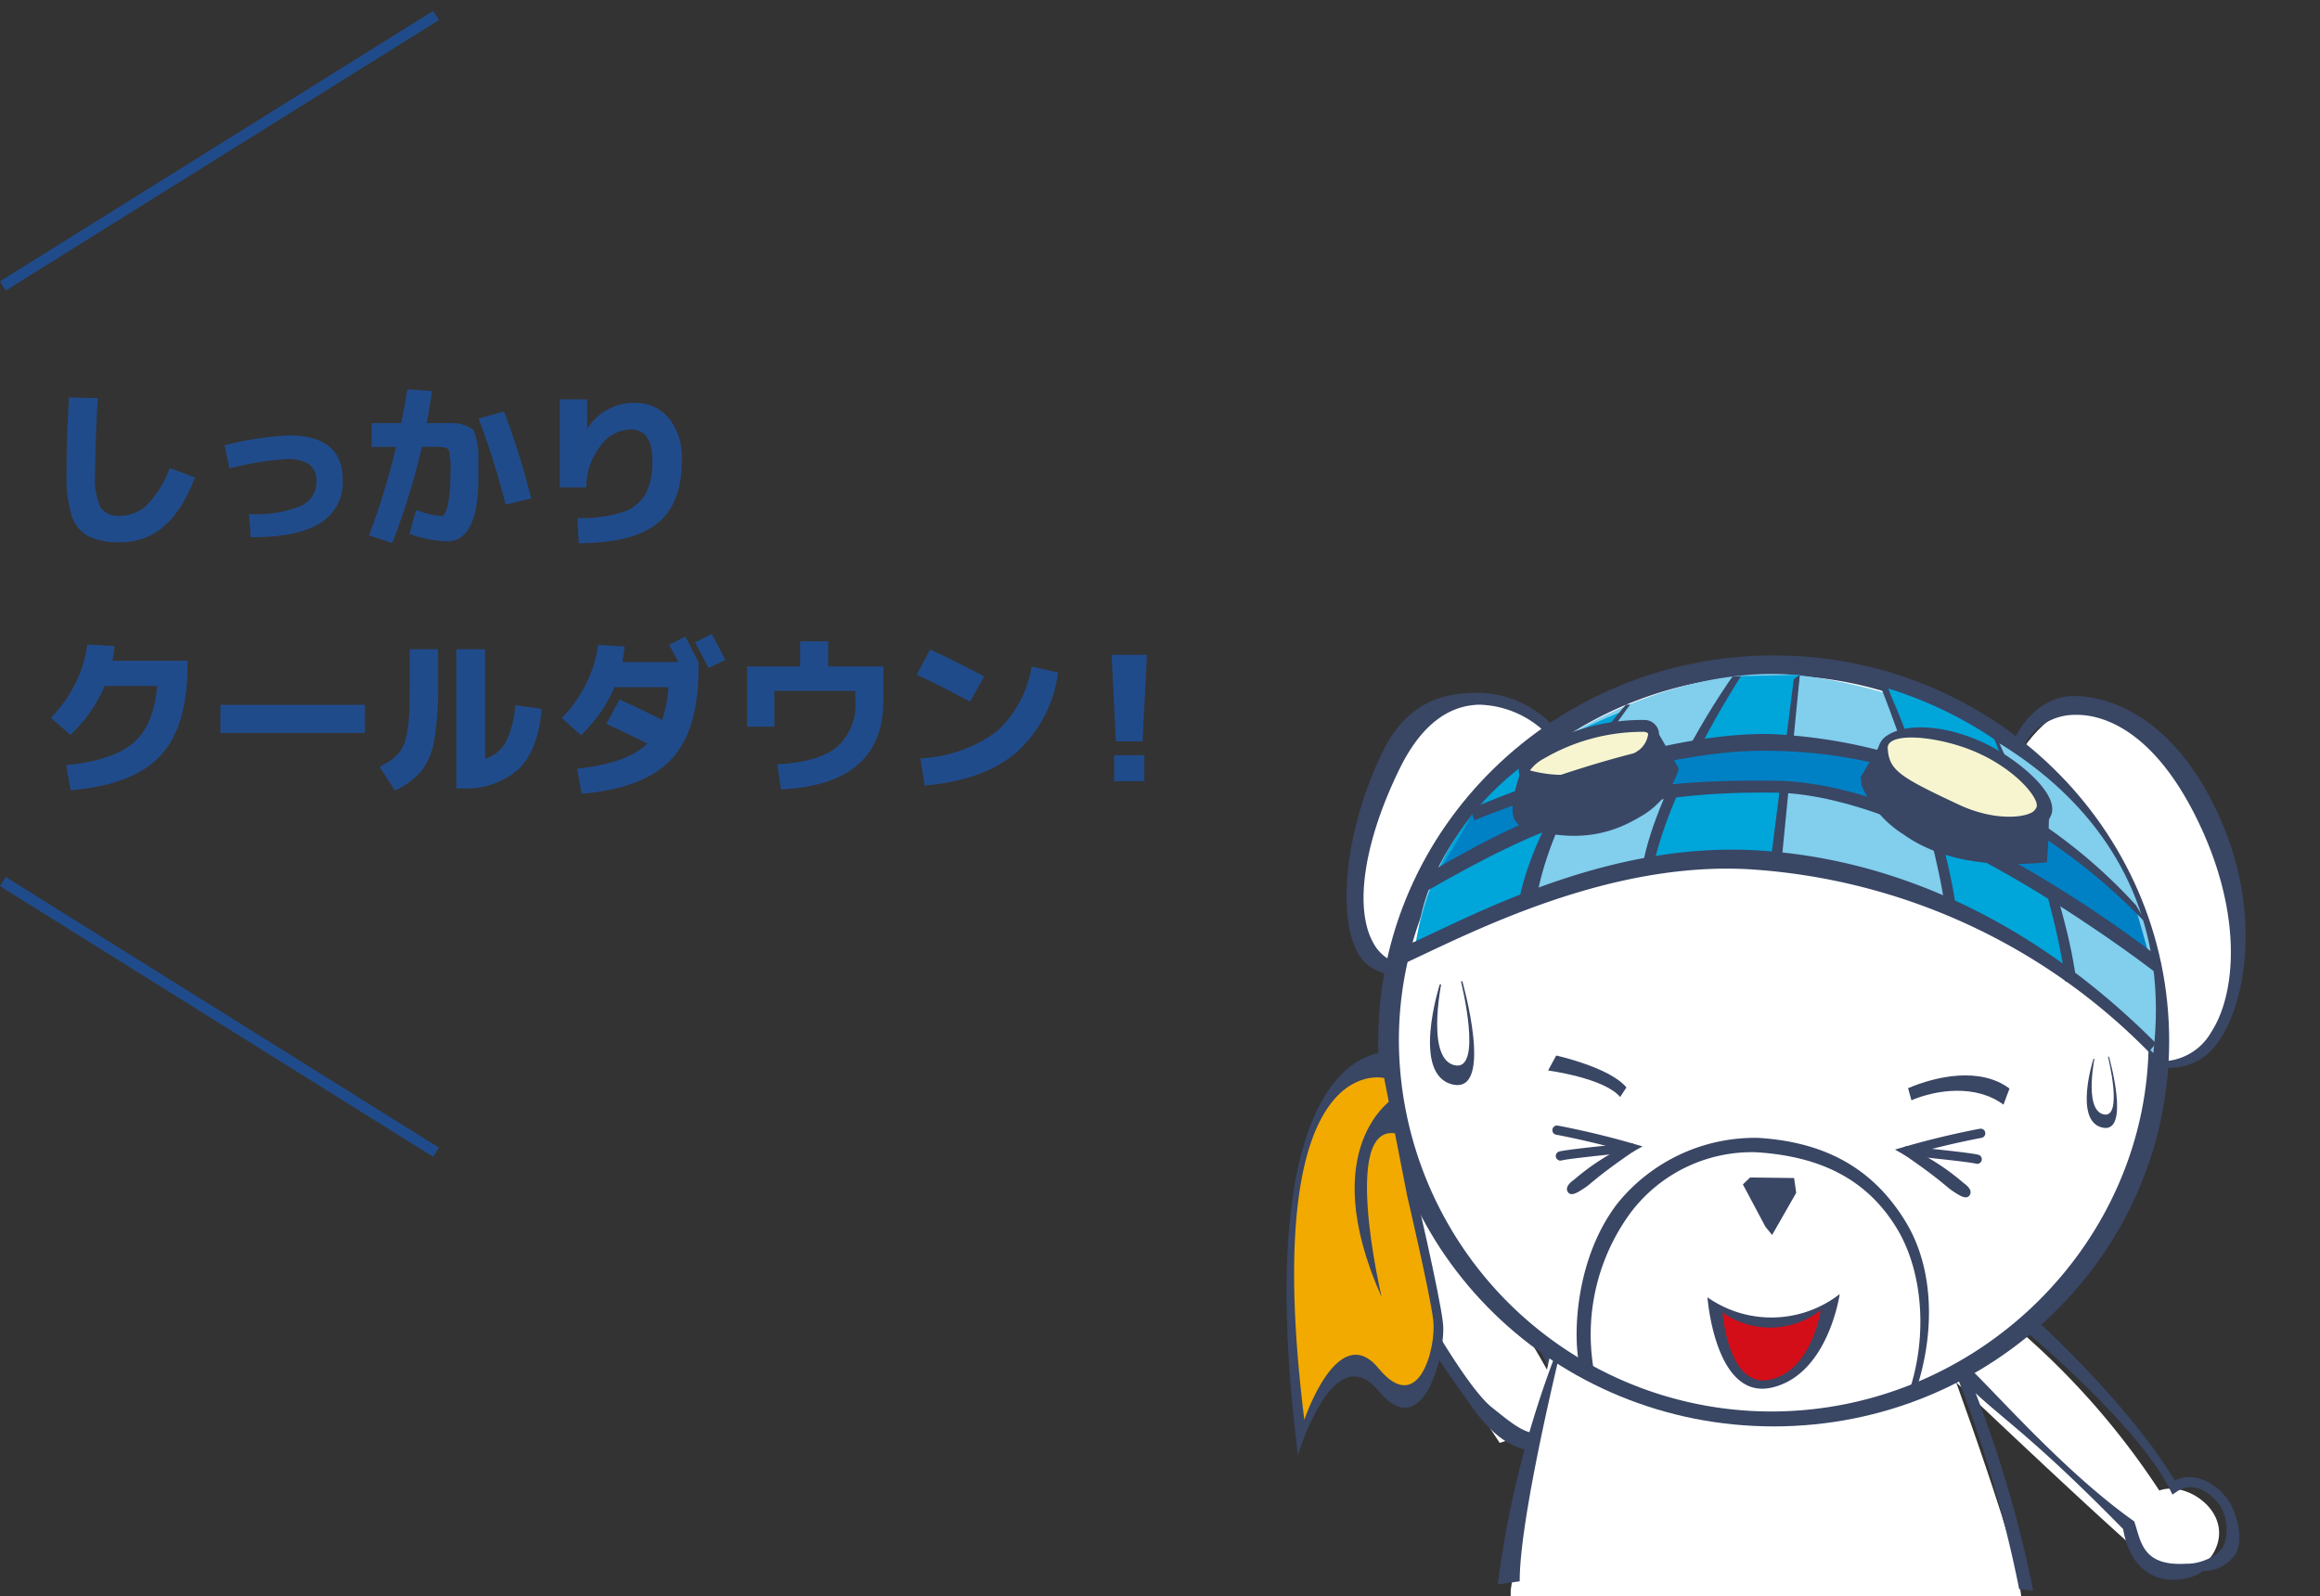 <svg id="be2c266f-f7c6-4e0b-b9a5-3089299fe0f5" data-name="レイヤー 1" xmlns="http://www.w3.org/2000/svg" xmlns:xlink="http://www.w3.org/1999/xlink" width="214.265" height="147.424" viewBox="0 0 214.265 147.424">
  <rect x="0" y="0" width="214.265" height="147.424" fill="#333333" stroke="none"/>
  <defs>
    <clipPath id="b6d9be21-c3a3-4c31-acd6-c0d286ef866c">
      <rect x="109.265" y="55.339" width="105" height="93.085" fill="none"/>
    </clipPath>
  </defs>
  <title>cooldown_pc</title>
  <g>
    <g>
      <path d="M6.371,36.712l2.656.064q-.24,4.113-.24,7.024a6.232,6.232,0,0,0,.5,3.08,2.015,2.015,0,0,0,1.815.761,3.6,3.6,0,0,0,2.512-1.04,9.45,9.45,0,0,0,2.065-3.376L18,44.1q-2.225,5.985-6.9,5.984a6.362,6.362,0,0,1-2.952-.56,3.3,3.3,0,0,1-1.527-1.912A11.877,11.877,0,0,1,6.147,43.8Q6.147,40.3,6.371,36.712Z" fill="#204b8b"/>
      <path d="M20.741,41.128a29.832,29.832,0,0,1,5.952-.912q4.961,0,4.96,4.128a4.389,4.389,0,0,1-2.064,3.96q-2.064,1.322-6.432,1.32L23,47.48a11.159,11.159,0,0,0,4.784-.744,2.4,2.4,0,0,0,1.441-2.248,1.869,1.869,0,0,0-.649-1.584,3.5,3.5,0,0,0-2.1-.5,28.07,28.07,0,0,0-5.281.864Z" fill="#204b8b"/>
      <path d="M37.827,49.32l.592-2.208a9.628,9.628,0,0,0,2.32.56.353.353,0,0,0,.248-.12,1.188,1.188,0,0,0,.232-.416,4.33,4.33,0,0,0,.192-.736c.053-.294.1-.674.136-1.144s.057-1,.057-1.584a7.471,7.471,0,0,0-.153-2.1q-.151-.3-1.032-.3H38.963a63.746,63.746,0,0,1-2.735,8.88l-2.145-.7a66.435,66.435,0,0,0,2.5-8.176H34.323V39.08h2.736q.336-1.7.56-3.12l2.272.16q-.128,1.056-.48,2.96h.912q1.119,0,1.624.008A3.025,3.025,0,0,1,43,39.313a1.752,1.752,0,0,1,.7.4,2.813,2.813,0,0,1,.312.9,5.967,5.967,0,0,1,.168,1.352v2.1q0,5.936-2.9,5.936a9.359,9.359,0,0,1-1.688-.2A10.288,10.288,0,0,1,37.827,49.32ZM44.2,38.648l2.352-.64a75.766,75.766,0,0,1,2.512,8.032l-2.368.561A72.705,72.705,0,0,0,44.2,38.648Z" fill="#204b8b"/>
      <path d="M51.708,36.888H54.22v2.688h.032a5.109,5.109,0,0,1,4.271-2.368,4.046,4.046,0,0,1,3.248,1.408,5.912,5.912,0,0,1,1.2,3.952q0,3.953-2.272,5.776t-7.248,1.824l-.128-2.319a12.873,12.873,0,0,0,4.136-.529A3.809,3.809,0,0,0,59.6,45.664a6.234,6.234,0,0,0,.648-3.1q0-2.895-2-2.9a3.553,3.553,0,0,0-2.816,1.553,6.152,6.152,0,0,0-1.281,3.807H51.708Z" fill="#204b8b"/>
      <path d="M14.516,63.36H9.668a13.741,13.741,0,0,1-3.152,4.512L4.691,66.3a11.981,11.981,0,0,0,2.256-3.159,11.142,11.142,0,0,0,1.12-3.609l2.512.144a13.32,13.32,0,0,1-.208,1.36h6.944v.432q0,5.712-2.551,8.384T6.516,72.992l-.4-2.32q4.289-.432,6.185-2.04T14.516,63.36Z" fill="#204b8b"/>
      <path d="M20.357,67.7V65.1H33.7V67.7Z" fill="#204b8b"/>
      <path d="M37.837,59.968h2.624V63.28a27.547,27.547,0,0,1-.368,5.128,6.377,6.377,0,0,1-1.184,2.824,7.124,7.124,0,0,1-2.432,1.776l-1.424-2.176q.656-.351,1.048-.616a3.57,3.57,0,0,0,.744-.688,2.879,2.879,0,0,0,.511-.872,7.259,7.259,0,0,0,.289-1.248,14.448,14.448,0,0,0,.16-1.736q.032-.936.032-2.392ZM44.8,70.08a3.219,3.219,0,0,0,1.92-1.544,8.984,8.984,0,0,0,.864-3.4l2.447.336q-.334,3.824-2.151,5.585a7.356,7.356,0,0,1-5.32,1.759h-.416V59.968H44.8Z" fill="#204b8b"/>
      <path d="M51.89,66.32a12.1,12.1,0,0,0,2.232-3.152,11.166,11.166,0,0,0,1.111-3.6l2.449.144a14.358,14.358,0,0,1-.208,1.44h5.168q-.417-.831-.848-1.6l1.5-.752q.655,1.233,1.216,2.352v.64q0,5.713-2.552,8.384t-8.248,3.137l-.4-2.321q4.624-.48,6.481-2.32Q57.426,67.505,56,66.864l1.216-2.256q1.951.88,3.935,1.888a10.909,10.909,0,0,0,.576-3.024H56.754a13.59,13.59,0,0,1-3.1,4.432Zm15.088-5.36-1.537.736q-.864-1.663-1.248-2.368l1.536-.767Q66.465,59.9,66.978,60.96Z" fill="#204b8b"/>
      <path d="M69,61.552h4.9v-2.32h2.592v2.32H81.58V64.72q0,7.744-9.456,8.192l-.336-2.32q3.807-.192,5.512-1.6A5.22,5.22,0,0,0,79,64.72v-.911H71.516V67.12H69Z" fill="#204b8b"/>
      <path d="M84.666,62.32,85.9,60q2.337,1.056,4.993,2.48l-1.3,2.32Q86.923,63.377,84.666,62.32Zm10.607-.752,2.449.544a12.066,12.066,0,0,1-3.865,7.4q-3.015,2.569-8.456,3.049L85,70.048a12.875,12.875,0,0,0,7.016-2.456A10.245,10.245,0,0,0,95.273,61.568Z" fill="#204b8b"/>
      <path d="M102.66,60.48h3.264l-.4,8H103.06Zm.24,11.68v-2.4h2.784v2.4Z" fill="#204b8b"/>
    </g>
    <g clip-path="url(#b6d9be21-c3a3-4c31-acd6-c0d286ef866c)">
      <g>
        <path d="M145.42,70.061c-2.141-4.184-11.347-9.916-16.418-1.624s-7.758,23.746,4.141,21.667A207.275,207.275,0,0,1,145.42,70.061Z" fill="#fff"/>
        <path d="M136.577,63.984a9.734,9.734,0,0,1,7.9,4.365l-.648.583a9.145,9.145,0,0,0-7.206-3.844c-2.986.063-5.46,2.049-7.352,5.9-3.309,6.74-4.24,12.918-2.429,16.121a3.91,3.91,0,0,0,3.729,2.046l.047,1.1c-2.048.036-4.2-.436-5.18-2.164-2-3.544-1.2-11.61,2.279-18.694C130.3,64.152,134.265,64.032,136.577,63.984Z" fill="#394664"/>
        <path d="M185.386,71.864c2.525-6.14,10.4-13.281,18.679,3.475s-1.625,25.02-6.965,22.366c-7.4-17.142-11.371-21.544-11.371-21.544Z" fill="#fff"/>
        <path d="M191.417,64.285c2.123-.047,8.534.842,13.136,10.249,4.378,8.946,3.031,17.546.494,21.451-1.613,2.479-3.92,3.006-6.63,2.468l.074-.543a5.32,5.32,0,0,0,5.731-2.584c2.362-3.632,2.877-11.112-1.3-19.638-4.326-8.847-9.291-9.7-11.226-9.662a5.337,5.337,0,0,0-4.971,3.244l-.925-.462C186.7,66.505,188.762,64.343,191.417,64.285Z" fill="#394664"/>
        <path d="M143.878,128.39A70.76,70.76,0,0,0,129.6,109.4c1.365-2.34-.764-7.031-4.461-6.052s-2.051,5.9-2.051,5.9c3.287,5.68,15.419,24.023,15.419,24.023l5.7-1.861Z" fill="#fff"/>
        <path d="M144.478,133.391a3.922,3.922,0,0,0,1.784-2.44c.32-1.447-.571-3.774-2.079-5.828-.595-1.057-6.743-11.055-13.41-16.974,1.185-1.634.432-3.823-.934-5.176-.906-.9-3.01-1.993-4.6-1.609A3.488,3.488,0,0,0,123,104.105a2.353,2.353,0,0,0-.367.384c-1.189,1.542-2.6,5.976,2.59,7.89,6.553,11.915,7.762,13.4,10.723,17.575C138.865,134.065,141.656,134.722,144.478,133.391Zm-18.094-22.219c-1.608-.938-4-1.386-3-5.45.209-1.337,1.273-2.844,2.3-3.091a4.255,4.255,0,0,1,3.475.954c.888.879,2.019,2.751.623,4.19l-.347.358.441.329c5.4,4.024,12.415,16.177,13.007,17.564s2.453,2.992,2.144,4.391a2.127,2.127,0,0,1-1.252,1.5c-2.249,1.059-3.206.331-6.045-1.968C135.215,127.912,129.736,118.35,126.384,111.172Z" fill="#394664"/>
        <path d="M177.119,118.307s4.157,10.425,7.729,21.586c6.007,18.766-3.766,12.107-3.766,12.107l-24.095,7.072-17.6-4.987.141-7.248c2.166-14.672,3.542-23.24,5.15-26.4,12.631-7.508,15.076-10.45,15.076-10.45Z" fill="#fff"/>
        <path d="M183.254,120.252a70.777,70.777,0,0,1,16.167,17.42c2.545-.93,6.786,2,5.167,5.461s-6.167.975-6.167.975c-5.009-4.241-20.916-19.427-20.916-19.427l2.841-5.283Z" fill="#fff"/>
        <path d="M181.058,127.328c3.53,3.6,5.884,4.586,15.023,13.9.967,5.443,5.209,5.064,6.937,4.166a2.45,2.45,0,0,0,.445-.293,3.489,3.489,0,0,0,3.092-1.711c.659-1.5-.047-3.767-.769-4.817-1.09-1.584-3.11-2.712-4.929-1.836-4.646-7.608-13.4-15.429-14.333-16.2-1.755-1.847-3.888-3.136-5.368-3.078a3.927,3.927,0,0,0-2.718,1.324C176.629,121.319,177.528,123.731,181.058,127.328Zm.518-1.278c-2.672-2.492-3.255-4.3-1.814-6.328a2.13,2.13,0,0,1,1.7-.965c1.432-.057,2.683,2.062,3.944,2.888s11.979,9.882,14.984,15.909l.245.492.415-.278c1.663-1.119,3.3.326,4.013,1.355a4.258,4.258,0,0,1,.325,3.589c-.428.97-2.1,1.751-3.45,1.719-4.179.273-4.2-2.165-4.835-3.913C190.633,135.948,184.246,128.541,181.576,126.05Z" fill="#394664"/>
        <path d="M187.779,146.932l-1.295-.147a117.128,117.128,0,0,0-8.322-25.757l.727-.58A111,111,0,0,1,187.779,146.932Z" fill="#394664"/>
        <path d="M144.654,122.608c-.05.159-4.334,17.222-4.3,23.449l-2.025.28A92.464,92.464,0,0,1,144.654,122.608Z" fill="#394664"/>
        <g>
          <path d="M200.335,96.143c0,19.664-16.352,35.606-36.524,35.606s-36.525-15.942-36.525-35.606,16.353-35.606,36.525-35.606S200.335,76.478,200.335,96.143Z" fill="#394664"/>
          <path d="M198.439,96.127c0,18.64-15.736,34.244-34.858,34.244a34.408,34.408,0,0,1-34.388-34.244c0-18.641,15.5-33.752,34.622-33.752S198.439,77.486,198.439,96.127Z" fill="#fff"/>
        </g>
        <path d="M130.832,87.591s34.658-23.113,68.042,9.67c2.683-23.094-18.024-33.086-32.342-34.842S131.446,72.6,130.832,87.591Z" fill="#81ceed"/>
        <path d="M160.083,63.379a42.621,42.621,0,0,0-7.39,16.792,62.826,62.826,0,0,1,11.421.231c1.937-16.956,2.109-18.074,2.109-18.074l-5.42.121" fill="#00a5da"/>
        <polygon points="166.223 62.328 164.499 79.947 163.504 79.762 165.665 62.738 166.223 62.328" fill="#394664"/>
        <path d="M160.8,62.449c-.07.09-6.744,10.379-8.11,17.722l-.984-.252c1.415-7.61,8-17.037,8.293-17.42Z" fill="#394664"/>
        <path d="M174.367,63.587s5.095,12.04,5.314,20.575c3.745,1.225,9.315,3.485,11.075,6.5-1.69-14.487-6.561-22.376-6.561-22.376a37.224,37.224,0,0,0-9.828-4.7" fill="#00a5da"/>
        <path d="M191.75,90.535l-.994.125c-1.243-9.414-6.513-22.261-6.561-22.376l.184-.234C184.426,68.167,190.485,80.953,191.75,90.535Z" fill="#394664"/>
        <path d="M180.674,84.032l-.993.13c-1.2-8.871-5.867-20.43-5.913-20.537l.6-.038C174.413,63.7,179.452,75,180.674,84.032Z" fill="#394664"/>
        <path d="M149.585,65.811s-8.382,11.752-8.37,17.066c-8.494,3.488-10.531,4.59-10.531,4.59C132.891,73.89,142.942,68.446,149.585,65.811Z" fill="#00a5da"/>
        <path d="M132.431,81.179s10.746-9.249,30.691-8.578c18.718.63,35.746,17.019,35.746,17.019-1.27-4.573-1.674-5.874-1.674-5.874-13.028-12.285-25.085-15.7-32.315-15.575s-24.154,3.514-28.993,7.143C134.048,78.751,132.431,81.179,132.431,81.179Z" fill="#0081c5"/>
        <path d="M152.349,67.41l2.135,4.074c-4.58,5.6-8.948,6.322-14.143,4.213a19.112,19.112,0,0,1,.466-4.238C146.55,72.869,150.246,71.307,152.349,67.41Z" fill="#394664"/>
        <path d="M150.554,65.087c-.069.078-6.742,8.707-8.511,17.151l-1.723.77c1.831-8.745,9.557-17.6,9.854-17.928Z" fill="#394664"/>
        <path d="M148.629,71.188c-2.6.818-6.735,1.31-7.822.271,1.99-2.783,6.983-5.755,11.542-4.049C152.655,68.72,152.16,70.08,148.629,71.188Z" fill="#f6f5d0"/>
        <polygon points="163.048 113.311 160.965 109.397 161.633 108.757 165.694 108.808 165.89 110.175 163.663 114.069 163.048 113.311" fill="#394664"/>
        <path d="M163.643,67.806a48.574,48.574,0,0,1,33.641,15.822l1.017,1.754a55.055,55.055,0,0,0-15.2-11.3,44.683,44.683,0,0,0-19.474-4.732c-11.205-.3-27.292,6.347-27.454,6.414l-.381-1.035C135.954,74.668,152.242,67.5,163.643,67.806Z" fill="#394664"/>
        <path d="M163.921,72.11c14.588.187,34.172,15.321,34.977,15.953l.595,2.085C199.3,90,178.2,73.4,163.938,73.212c-14.149-.183-21.661,3.04-32.36,9.191l1.074-2.187C143.337,74.074,149.667,71.925,163.921,72.11Z" fill="#394664"/>
        <path d="M174.388,69.574l-1.411,2.352c.812,2.09,4.423,8.672,15.132,6.693.095-1.6.14-3.651.14-3.674l1,.058c0,.025-.055,2.53-.173,4.193l-.033.457-.414.035c-5.439.463-9.761-.42-12.84-2.624a9.916,9.916,0,0,1-3.863-4.538l-.078-.759,1.691-2.82Z" fill="#394664"/>
        <path d="M154.956,70.824l.077.187-.05.193a7.616,7.616,0,0,1-3.581,4.282c-2.047,1.2-5.466,2.724-11.082.8l-.454-.59-.085-.276c-.384-1.231.587-3.886.675-4.163l.739.565a10.076,10.076,0,0,0-.516,2.983l0,.019c5.112,1.673,8.381.761,10.226-.319a6.76,6.76,0,0,0,3.05-3.457l-1.475-3.574.387-.247Z" fill="#394664"/>
        <path d="M185.589,100.544l-.557,1.489c-2.528-1.89-6.16-1.4-8.5-.406l-.312-1.118C178.814,99.407,182.867,98.511,185.589,100.544Z" fill="#394664"/>
        <path d="M150.209,100.442l-.58.884c-1.448-1.759-6.653-2.45-6.653-2.45l.749-1.383S148.677,98.582,150.209,100.442Z" fill="#394664"/>
        <path d="M173.659,69.834c.194,2.424,12.492,7.851,14.5,5.288.9-1.386-1.336-4.124-4.676-5.686S173.341,65.842,173.659,69.834Z" fill="#f6f5d0"/>
        <path d="M173.659,69.834l-1.443,2.083a14.018,14.018,0,0,0,16.259,7.172,10.509,10.509,0,0,0-.316-3.967C184.9,77.1,175.071,72.4,173.659,69.834Z" fill="#394664"/>
        <path d="M174.352,67.9a1.738,1.738,0,0,0-.885,1.287c-.155,1.538,2.554,3.619,8.051,6.187,2.872,1.343,5.45,1.713,6.9.992a1.951,1.951,0,0,0,1.065-1.228c.57-2.051-3.508-5.315-6.565-6.661h0C179.035,66.764,175.818,66.951,174.352,67.9Zm8.216,1.6h0c3.618,1.593,5.751,4.216,5.529,5.019a.99.99,0,0,1-.543.572c-.925.461-3.553.674-6.631-.763-5.557-2.6-6.448-3.195-6.581-5.2C174.237,67.556,179.022,67.935,182.568,69.5Z" fill="#394664"/>
        <path d="M142.053,69.113c-.955.615-2.019,1.438-1.743,2.364.251.839,1.511,1.192,3.749,1.052a19.5,19.5,0,0,0,8.048-2.781,2.24,2.24,0,0,0,1.092-2.165,1.362,1.362,0,0,0-1.224-1.081A18.908,18.908,0,0,0,142.053,69.113Zm3.119,2.44a12.038,12.038,0,0,1-3.873-.392,3.757,3.757,0,0,1,1.281-1.09,18.088,18.088,0,0,1,9.283-2.476c.1.015.33.066.356.2a2.286,2.286,0,0,1-.8,1.449A12.755,12.755,0,0,1,145.172,71.553Z" fill="#394664"/>
        <g>
          <path d="M175.89,106.679c3.315,2.264,3.879,2.965,4.478,3.351s1.266.855,1.563.328-.546-1.055-.6-1.105a21.573,21.573,0,0,0-4.145-2.805c3.2-.877,5.789-1.345,5.817-1.35a.427.427,0,0,0-.149-.841c-.032.006-3.2.574-6.871,1.641l-.972.281Z" fill="#394664"/>
          <path d="M175.676,106.266a.426.426,0,0,0,.382.465c2.324.226,5.954.613,6.426.751a.426.426,0,1,0,.241-.818c-.7-.208-5.984-.723-6.584-.781A.427.427,0,0,0,175.676,106.266Z" fill="#394664"/>
        </g>
        <g>
          <path d="M150.817,106.381c-3.315,2.265-3.879,2.966-4.478,3.351s-1.266.856-1.562.328.546-1.055.6-1.1a21.548,21.548,0,0,1,4.145-2.807c-3.2-.875-5.789-1.343-5.817-1.349a.427.427,0,0,1,.149-.84c.032.006,3.195.574,6.871,1.64l.973.282Z" fill="#394664"/>
          <path d="M151.032,105.968a.428.428,0,0,1-.384.466c-2.324.225-5.954.611-6.425.751a.427.427,0,0,1-.241-.819c.7-.207,5.984-.723,6.583-.781A.427.427,0,0,1,151.032,105.968Z" fill="#394664"/>
        </g>
        <path d="M162.086,78.536c14,.763,26.766,7.515,37.032,17.83l-.666.8a56.627,56.627,0,0,0-36.984-16.882c-12.929-.7-25.348,5.717-31.677,8.668l-.3-1.489,1.287-.535C137.19,83.941,148.928,77.819,162.086,78.536Z" fill="#394664"/>
        <path d="M162.383,105.1c6.45.395,10.733,3.031,13.6,7.724,2.621,4.286,2.753,10.155,1,15.5l-.614.039c1.647-5.014,1.228-10.961-1.21-14.944-2.684-4.386-6.877-6.62-13-6.994a14.023,14.023,0,0,0-11.617,5.66,19,19,0,0,0-3.179,15.3l-1.49-1.192c-.686-3.343-.2-10.192,3.478-15A16.326,16.326,0,0,1,162.383,105.1Z" fill="#394664"/>
        <g>
          <path d="M157.694,119.826a10.274,10.274,0,0,0,12.213-.3s-1.048,7.447-6.281,8.639S157.694,119.826,157.694,119.826Z" fill="#394664"/>
          <path d="M159.089,121.239a7.622,7.622,0,0,0,9.061-.221s-.777,5.524-4.659,6.408S159.089,121.239,159.089,121.239Z" fill="#d40e19"/>
        </g>
        <g>
          <path d="M132.97,90.932s-2.68,8.341,1.192,9.235.893-9.533.893-9.533Z" fill="#394664"/>
          <path d="M133.268,90.039s-1.732,7.614,1.021,8.341.635-7.746.635-7.746Z" fill="#fff"/>
        </g>
        <g>
          <path d="M193.341,97.8s-1.843,5.734.819,6.349.614-6.554.614-6.554Z" fill="#394664"/>
          <path d="M193.546,97.188s-1.191,5.235.7,5.734.438-5.325.438-5.325Z" fill="#fff"/>
        </g>
        <path d="M128.205,97.188S115.1,96,119.864,134.422c0,0,3.277-11.021,7.447-5.958s6.255-3.574,5.957-6.254-2.681-12.81-2.681-12.81Z" fill="#394664"/>
        <path d="M127.834,99.571s-11.648-2.881-7.374,31.575c0,0,3.111-9.307,6.851-4.767s5.331-1.969,5.064-4.372-2.4-11.485-2.4-11.485Z" fill="#f2aa00"/>
        <path d="M128.8,101.358s-7.447,4.469-1.191,18.468c0,0-4.171-17.574,2.085-14.894Z" fill="#394664"/>
      </g>
    </g>
    <rect x="-3.32" y="13.424" width="47.17" height="0.999" transform="translate(-4.299 12.847) rotate(-31.982)" fill="#204b8b"/>
    <rect x="19.765" y="70.339" width="0.999" height="47.17" transform="translate(-70.123 61.329) rotate(-57.995)" fill="#204b8b"/>
  </g>
</svg>
